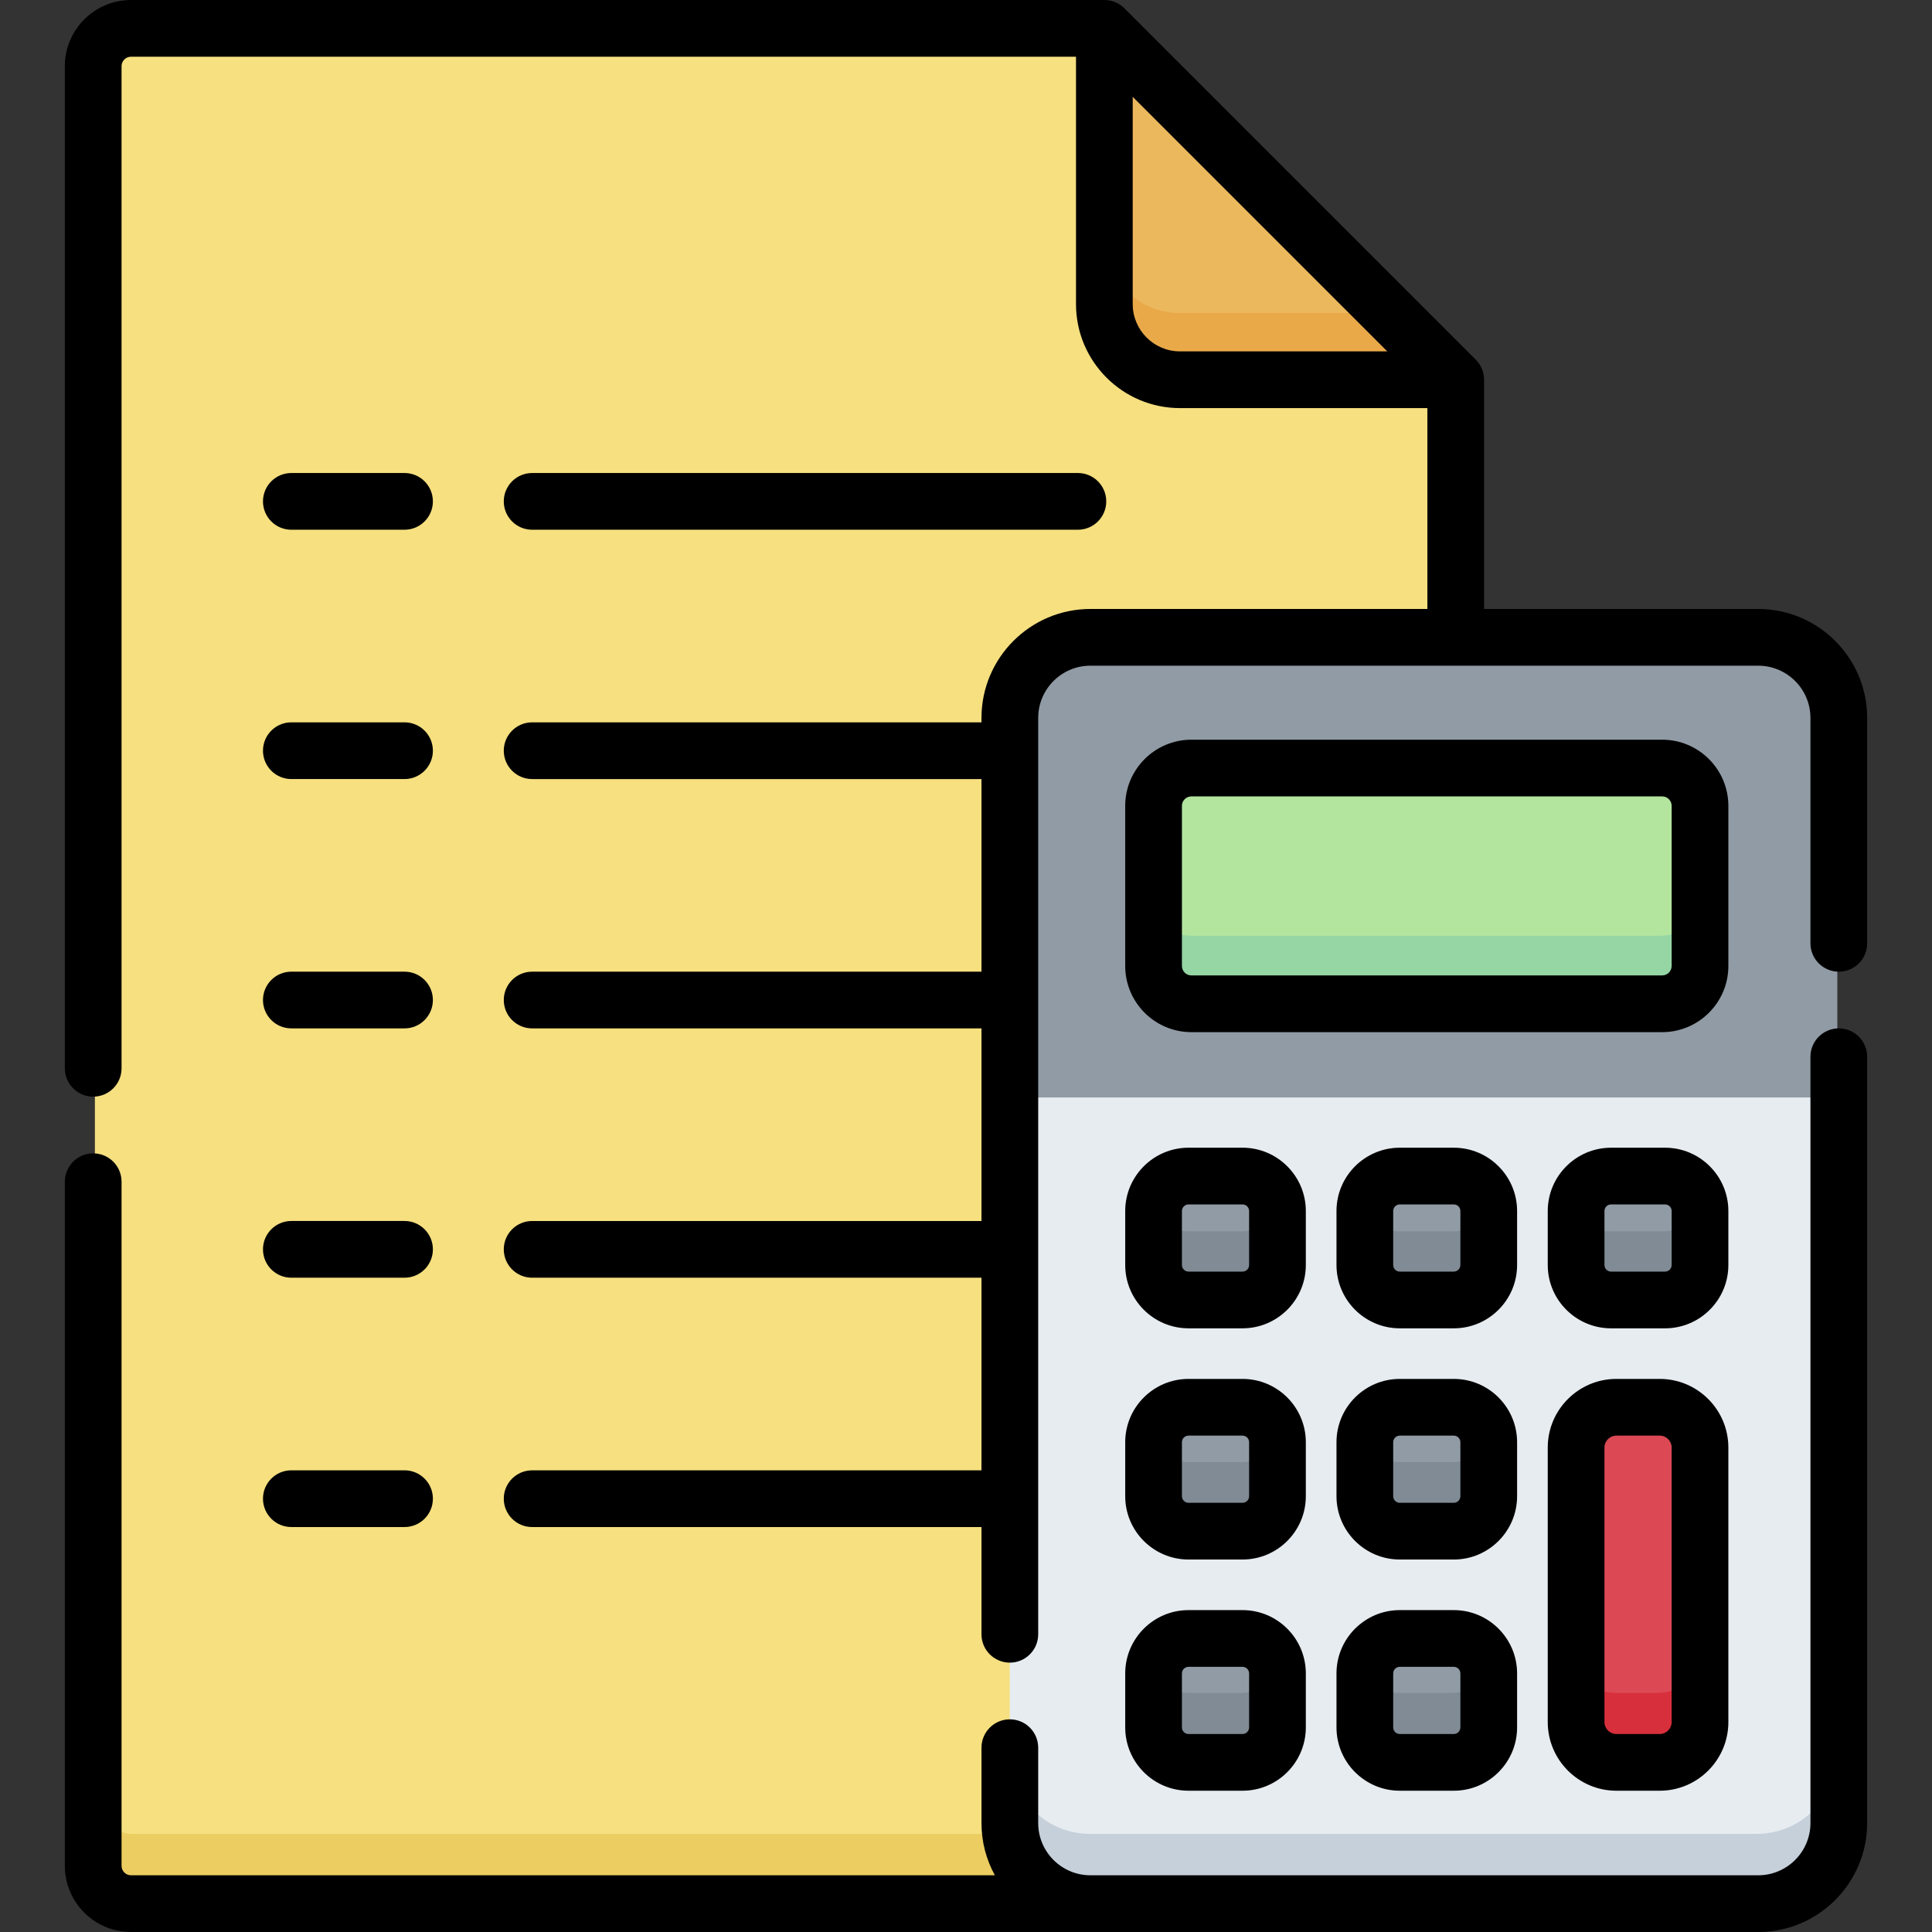 <svg id="Capa_1" enable-background="new 0 0 512 512" height="512" viewBox="0 0 512 512" width="512" xmlns="http://www.w3.org/2000/svg"><rect x="0" y="0" width="512" height="512" fill="#333333" stroke="none"/><g><g><path d="m25.15 18c0-5.523 4.477-10 10-10h257.445l92.937 92.937v393.063c0 5.523-4.477 10-10 10h-340.382c-5.523 0-10-4.477-10-10z" fill="#f6e080"/><path d="m375.532 486h-340.382c-5.523 0-10-4.477-10-10v18c0 5.523 4.477 10 10 10h340.382c5.523 0 10-4.477 10-10v-18c0 5.523-4.477 10-10 10z" fill="#eccd61"/><path d="m312.595 100.937h72.937l-92.937-92.937v72.937c0 11.046 8.955 20 20 20z" fill="#ecb85e"/><path d="m312.595 82.937c-11.046 0-20-8.954-20-20v18c0 11.046 8.954 20 20 20h72.937l-18-18z" fill="#eaa949"/><g><path d="m465.534 504h-176.624c-11.772 0-21.316-9.543-21.316-21.315v-292.303c0-11.772 9.543-21.316 21.316-21.316h176.625c11.772 0 21.316 9.543 21.316 21.316v292.302c-.001 11.773-9.545 21.316-21.317 21.316z" fill="#e7ecf1"/><path d="m465.534 486h-176.624c-11.772 0-21.316-9.543-21.316-21.315v18c0 11.772 9.543 21.315 21.316 21.315h176.625c11.772 0 21.316-9.543 21.316-21.315v-18c-.001 11.772-9.545 21.315-21.317 21.315z" fill="#c6d0da"/><g fill="#909ba5"><path d="m465.534 169.067h-176.624c-11.772 0-21.316 9.543-21.316 21.316v100.456h219.256v-100.457c0-11.772-9.544-21.315-21.316-21.315z"/><path d="m329.138 344.332h-14.281c-5.106 0-9.245-4.139-9.245-9.245v-14.281c0-5.106 4.139-9.245 9.245-9.245h14.281c5.106 0 9.245 4.139 9.245 9.245v14.281c0 5.106-4.139 9.245-9.245 9.245z"/><path d="m385.016 344.332h-14.281c-5.106 0-9.245-4.139-9.245-9.245v-14.281c0-5.106 4.139-9.245 9.245-9.245h14.281c5.106 0 9.245 4.139 9.245 9.245v14.281c0 5.106-4.139 9.245-9.245 9.245z"/><path d="m440.894 344.332h-14.281c-5.106 0-9.245-4.139-9.245-9.245v-14.281c0-5.106 4.139-9.245 9.245-9.245h14.281c5.106 0 9.245 4.139 9.245 9.245v14.281c0 5.106-4.139 9.245-9.245 9.245z"/><path d="m329.138 405.483h-14.281c-5.106 0-9.245-4.139-9.245-9.245v-14.281c0-5.106 4.139-9.245 9.245-9.245h14.281c5.106 0 9.245 4.139 9.245 9.245v14.281c0 5.106-4.139 9.245-9.245 9.245z"/><path d="m385.016 405.483h-14.281c-5.106 0-9.245-4.139-9.245-9.245v-14.281c0-5.106 4.139-9.245 9.245-9.245h14.281c5.106 0 9.245 4.139 9.245 9.245v14.281c0 5.106-4.139 9.245-9.245 9.245z"/></g><path d="m329.138 326.332h-14.281c-4.469 0-8.198-3.171-9.058-7.386-.123.601-.187 1.223-.187 1.86v14.281c0 5.106 4.139 9.245 9.245 9.245h14.281c5.106 0 9.245-4.139 9.245-9.245v-14.281c0-.637-.065-1.259-.187-1.86-.861 4.215-4.589 7.386-9.058 7.386z" fill="#808b95"/><path d="m385.016 326.332h-14.281c-4.469 0-8.198-3.171-9.058-7.386-.123.601-.187 1.223-.187 1.86v14.281c0 5.106 4.139 9.245 9.245 9.245h14.281c5.106 0 9.245-4.139 9.245-9.245v-14.281c0-.637-.065-1.259-.187-1.86-.861 4.215-4.589 7.386-9.058 7.386z" fill="#808b95"/><path d="m440.894 326.332h-14.281c-4.469 0-8.198-3.171-9.058-7.386-.123.601-.187 1.223-.187 1.86v14.281c0 5.106 4.139 9.245 9.245 9.245h14.281c5.106 0 9.245-4.139 9.245-9.245v-14.281c0-.637-.065-1.259-.187-1.86-.861 4.215-4.589 7.386-9.058 7.386z" fill="#808b95"/><path d="m329.138 387.483h-14.281c-4.469 0-8.198-3.171-9.058-7.386-.123.601-.187 1.223-.187 1.86v14.281c0 5.106 4.139 9.245 9.245 9.245h14.281c5.106 0 9.245-4.139 9.245-9.245v-14.281c0-.637-.065-1.259-.187-1.86-.861 4.215-4.589 7.386-9.058 7.386z" fill="#808b95"/><path d="m385.016 387.483h-14.281c-4.469 0-8.198-3.171-9.058-7.386-.123.601-.187 1.223-.187 1.86v14.281c0 5.106 4.139 9.245 9.245 9.245h14.281c5.106 0 9.245-4.139 9.245-9.245v-14.281c0-.637-.065-1.259-.187-1.86-.861 4.215-4.589 7.386-9.058 7.386z" fill="#808b95"/><path d="m329.138 466.634h-14.281c-5.106 0-9.245-4.139-9.245-9.245v-14.281c0-5.106 4.139-9.245 9.245-9.245h14.281c5.106 0 9.245 4.139 9.245 9.245v14.281c0 5.106-4.139 9.245-9.245 9.245z" fill="#909ba5"/><path d="m385.016 466.634h-14.281c-5.106 0-9.245-4.139-9.245-9.245v-14.281c0-5.106 4.139-9.245 9.245-9.245h14.281c5.106 0 9.245 4.139 9.245 9.245v14.281c0 5.106-4.139 9.245-9.245 9.245z" fill="#909ba5"/><path d="m329.138 448.634h-14.281c-4.469 0-8.198-3.171-9.058-7.386-.123.601-.187 1.223-.187 1.86v14.281c0 5.106 4.139 9.245 9.245 9.245h14.281c5.106 0 9.245-4.139 9.245-9.245v-14.281c0-.637-.065-1.259-.187-1.86-.861 4.215-4.589 7.386-9.058 7.386z" fill="#808b95"/><path d="m385.016 448.634h-14.281c-4.469 0-8.198-3.171-9.058-7.386-.123.601-.187 1.223-.187 1.86v14.281c0 5.106 4.139 9.245 9.245 9.245h14.281c5.106 0 9.245-4.139 9.245-9.245v-14.281c0-.637-.065-1.259-.187-1.86-.861 4.215-4.589 7.386-9.058 7.386z" fill="#808b95"/><path d="m440.139 265.992h-124.527c-5.523 0-10-4.477-10-10v-42.347c0-5.523 4.477-10 10-10h124.528c5.523 0 10 4.477 10 10v42.347c-.001 5.523-4.478 10-10.001 10z" fill="#b3e59f"/><path d="m440.139 247.992h-124.527c-5.523 0-10-4.477-10-10v18c0 5.523 4.477 10 10 10h124.528c5.523 0 10-4.477 10-10v-18c-.001 5.523-4.478 10-10.001 10z" fill="#95d6a4"/><path d="m439.478 466.634h-11.449c-5.888 0-10.661-4.773-10.661-10.661v-72.6c0-5.888 4.773-10.661 10.661-10.661h11.449c5.888 0 10.661 4.773 10.661 10.661v72.6c0 5.888-4.773 10.661-10.661 10.661z" fill="#dc4955"/><path d="m439.478 448.634h-11.449c-5.888 0-10.661-4.773-10.661-10.661v18c0 5.888 4.773 10.661 10.661 10.661h11.449c5.888 0 10.661-4.773 10.661-10.661v-18c0 5.888-4.773 10.661-10.661 10.661z" fill="#d82f3c"/></g></g><g><path d="m487.302 272.532c-4.15 0-7.515 3.365-7.515 7.515v203.081c0 7.633-6.21 13.842-13.843 13.842h-176.97c-7.633 0-13.842-6.21-13.842-13.842v-19.973c0-4.15-3.365-7.515-7.515-7.515s-7.515 3.365-7.515 7.515v19.973c0 5.013 1.286 9.73 3.543 13.842h-228.927c-1.381 0-2.505-1.124-2.505-2.505v-181.298c0-4.15-3.365-7.515-7.515-7.515s-7.515 3.364-7.515 7.515v181.299c0 9.668 7.866 17.534 17.534 17.534h431.226c15.92 0 28.872-12.952 28.872-28.872v-203.081c.001-4.15-3.363-7.515-7.513-7.515z"/><path d="m465.944 161.382h-72.643v-60.748c.004-1.974-.807-3.922-2.202-5.315l-93.117-93.117c-1.393-1.395-3.341-2.206-5.315-2.202h-257.949c-9.668 0-17.534 7.866-17.534 17.534v265.574c0 4.15 3.365 7.515 7.515 7.515s7.515-3.365 7.515-7.515v-265.574c0-1.381 1.124-2.505 2.505-2.505h250.434v65.565c0 15.193 12.361 27.554 27.554 27.554h65.565v53.233h-89.297c-15.92 0-28.872 12.952-28.872 28.872v1.176h-119.08c-4.15 0-7.515 3.364-7.515 7.515 0 4.15 3.365 7.515 7.515 7.515h119.08v51.044h-119.08c-4.15 0-7.515 3.365-7.515 7.515s3.365 7.515 7.515 7.515h119.08v51.044h-119.08c-4.15 0-7.515 3.365-7.515 7.515s3.365 7.515 7.515 7.515h119.08v51.045h-119.08c-4.15 0-7.515 3.364-7.515 7.515s3.365 7.515 7.515 7.515h119.08v28.416c0 4.15 3.364 7.515 7.515 7.515s7.515-3.365 7.515-7.515v-242.845c0-7.633 6.21-13.842 13.842-13.842h176.97c7.633 0 13.843 6.21 13.843 13.842v59.735c0 4.15 3.365 7.515 7.515 7.515s7.515-3.364 7.515-7.515v-59.735c-.002-15.919-12.954-28.871-28.874-28.871zm-165.762-80.788v-54.937l67.462 67.462h-54.938c-6.906 0-12.524-5.618-12.524-12.525z"/><path d="m458.034 213.563c0-9.668-7.866-17.534-17.534-17.534h-124.772c-9.668 0-17.534 7.866-17.534 17.534v42.43c0 9.668 7.866 17.534 17.534 17.534h124.772c9.668 0 17.534-7.866 17.534-17.534zm-15.029 42.429c0 1.381-1.124 2.505-2.505 2.505h-124.772c-1.381 0-2.505-1.124-2.505-2.505v-42.43c0-1.381 1.124-2.505 2.505-2.505h124.772c1.381 0 2.505 1.124 2.505 2.505z"/><path d="m298.194 335.241c0 9.251 7.527 16.778 16.778 16.778h14.309c9.251 0 16.778-7.527 16.778-16.778v-14.309c0-9.252-7.527-16.778-16.778-16.778h-14.309c-9.251 0-16.778 7.527-16.778 16.778zm15.029-14.308c0-.964.785-1.749 1.749-1.749h14.309c.964 0 1.749.785 1.749 1.749v14.309c0 .964-.785 1.749-1.749 1.749h-14.309c-.964 0-1.749-.785-1.749-1.749z"/><path d="m402.047 320.933c0-9.252-7.527-16.778-16.778-16.778h-14.309c-9.251 0-16.778 7.527-16.778 16.778v14.309c0 9.251 7.527 16.778 16.778 16.778h14.309c9.251 0 16.778-7.527 16.778-16.778zm-15.03 14.308c0 .964-.785 1.749-1.749 1.749h-14.308c-.964 0-1.749-.785-1.749-1.749v-14.309c0-.964.785-1.749 1.749-1.749h14.309c.964 0 1.749.785 1.749 1.749v14.309z"/><path d="m458.034 320.933c0-9.252-7.527-16.778-16.778-16.778h-14.309c-9.251 0-16.778 7.527-16.778 16.778v14.309c0 9.251 7.527 16.778 16.778 16.778h14.309c9.251 0 16.778-7.527 16.778-16.778zm-15.029 14.308c0 .964-.785 1.749-1.749 1.749h-14.309c-.964 0-1.749-.785-1.749-1.749v-14.309c0-.964.785-1.749 1.749-1.749h14.309c.964 0 1.749.785 1.749 1.749z"/><path d="m298.194 396.512c0 9.251 7.527 16.778 16.778 16.778h14.309c9.251 0 16.778-7.527 16.778-16.778v-14.309c0-9.251-7.527-16.778-16.778-16.778h-14.309c-9.251 0-16.778 7.526-16.778 16.778zm15.029-14.309c0-.964.785-1.749 1.749-1.749h14.309c.964 0 1.749.784 1.749 1.749v14.309c0 .964-.785 1.749-1.749 1.749h-14.309c-.964 0-1.749-.785-1.749-1.749z"/><path d="m402.047 382.203c0-9.251-7.527-16.778-16.778-16.778h-14.309c-9.251 0-16.778 7.526-16.778 16.778v14.309c0 9.251 7.527 16.778 16.778 16.778h14.309c9.251 0 16.778-7.527 16.778-16.778zm-15.03 14.309c0 .964-.785 1.749-1.749 1.749h-14.308c-.964 0-1.749-.785-1.749-1.749v-14.309c0-.964.785-1.749 1.749-1.749h14.309c.964 0 1.749.784 1.749 1.749v14.309z"/><path d="m298.194 457.782c0 9.251 7.527 16.778 16.778 16.778h14.309c9.251 0 16.778-7.527 16.778-16.778v-14.309c0-9.251-7.527-16.778-16.778-16.778h-14.309c-9.251 0-16.778 7.526-16.778 16.778zm15.029-14.308c0-.964.785-1.749 1.749-1.749h14.309c.964 0 1.749.784 1.749 1.749v14.309c0 .964-.785 1.749-1.749 1.749h-14.309c-.964 0-1.749-.785-1.749-1.749z"/><path d="m385.268 426.696h-14.308c-9.251 0-16.778 7.526-16.778 16.778v14.309c0 9.251 7.527 16.778 16.778 16.778h14.309c9.251 0 16.778-7.527 16.778-16.778v-14.309c0-9.252-7.527-16.778-16.779-16.778zm1.749 31.086c0 .964-.785 1.749-1.749 1.749h-14.308c-.964 0-1.749-.785-1.749-1.749v-14.309c0-.964.785-1.749 1.749-1.749h14.309c.964 0 1.749.784 1.749 1.749v14.309z"/><path d="m439.837 365.425h-11.471c-10.034 0-18.197 8.163-18.197 18.197v72.742c0 10.034 8.163 18.197 18.197 18.197h11.471c10.034 0 18.197-8.163 18.197-18.197v-72.742c0-10.034-8.163-18.197-18.197-18.197zm3.168 90.939c0 1.747-1.421 3.168-3.168 3.168h-11.471c-1.747 0-3.168-1.421-3.168-3.168v-72.742c0-1.747 1.421-3.167 3.168-3.167h11.471c1.747 0 3.168 1.421 3.168 3.167z"/><path d="m77.208 140.385h29.997c4.15 0 7.515-3.364 7.515-7.515 0-4.15-3.364-7.515-7.515-7.515h-29.997c-4.15 0-7.515 3.365-7.515 7.515s3.365 7.515 7.515 7.515z"/><path d="m141.022 140.385h144.63c4.15 0 7.515-3.364 7.515-7.515 0-4.15-3.365-7.515-7.515-7.515h-144.63c-4.15 0-7.515 3.365-7.515 7.515.001 4.15 3.365 7.515 7.515 7.515z"/><path d="m77.208 206.458h29.997c4.15 0 7.515-3.365 7.515-7.515s-3.364-7.515-7.515-7.515h-29.997c-4.15 0-7.515 3.364-7.515 7.515s3.365 7.515 7.515 7.515z"/><path d="m77.208 272.532h29.997c4.15 0 7.515-3.365 7.515-7.515s-3.364-7.515-7.515-7.515h-29.997c-4.15 0-7.515 3.365-7.515 7.515s3.365 7.515 7.515 7.515z"/><path d="m77.208 338.606h29.997c4.15 0 7.515-3.365 7.515-7.515s-3.364-7.515-7.515-7.515h-29.997c-4.15 0-7.515 3.365-7.515 7.515 0 4.151 3.365 7.515 7.515 7.515z"/><path d="m77.208 404.68h29.997c4.15 0 7.515-3.364 7.515-7.515s-3.364-7.515-7.515-7.515h-29.997c-4.15 0-7.515 3.364-7.515 7.515s3.365 7.515 7.515 7.515z"/></g></g></svg>